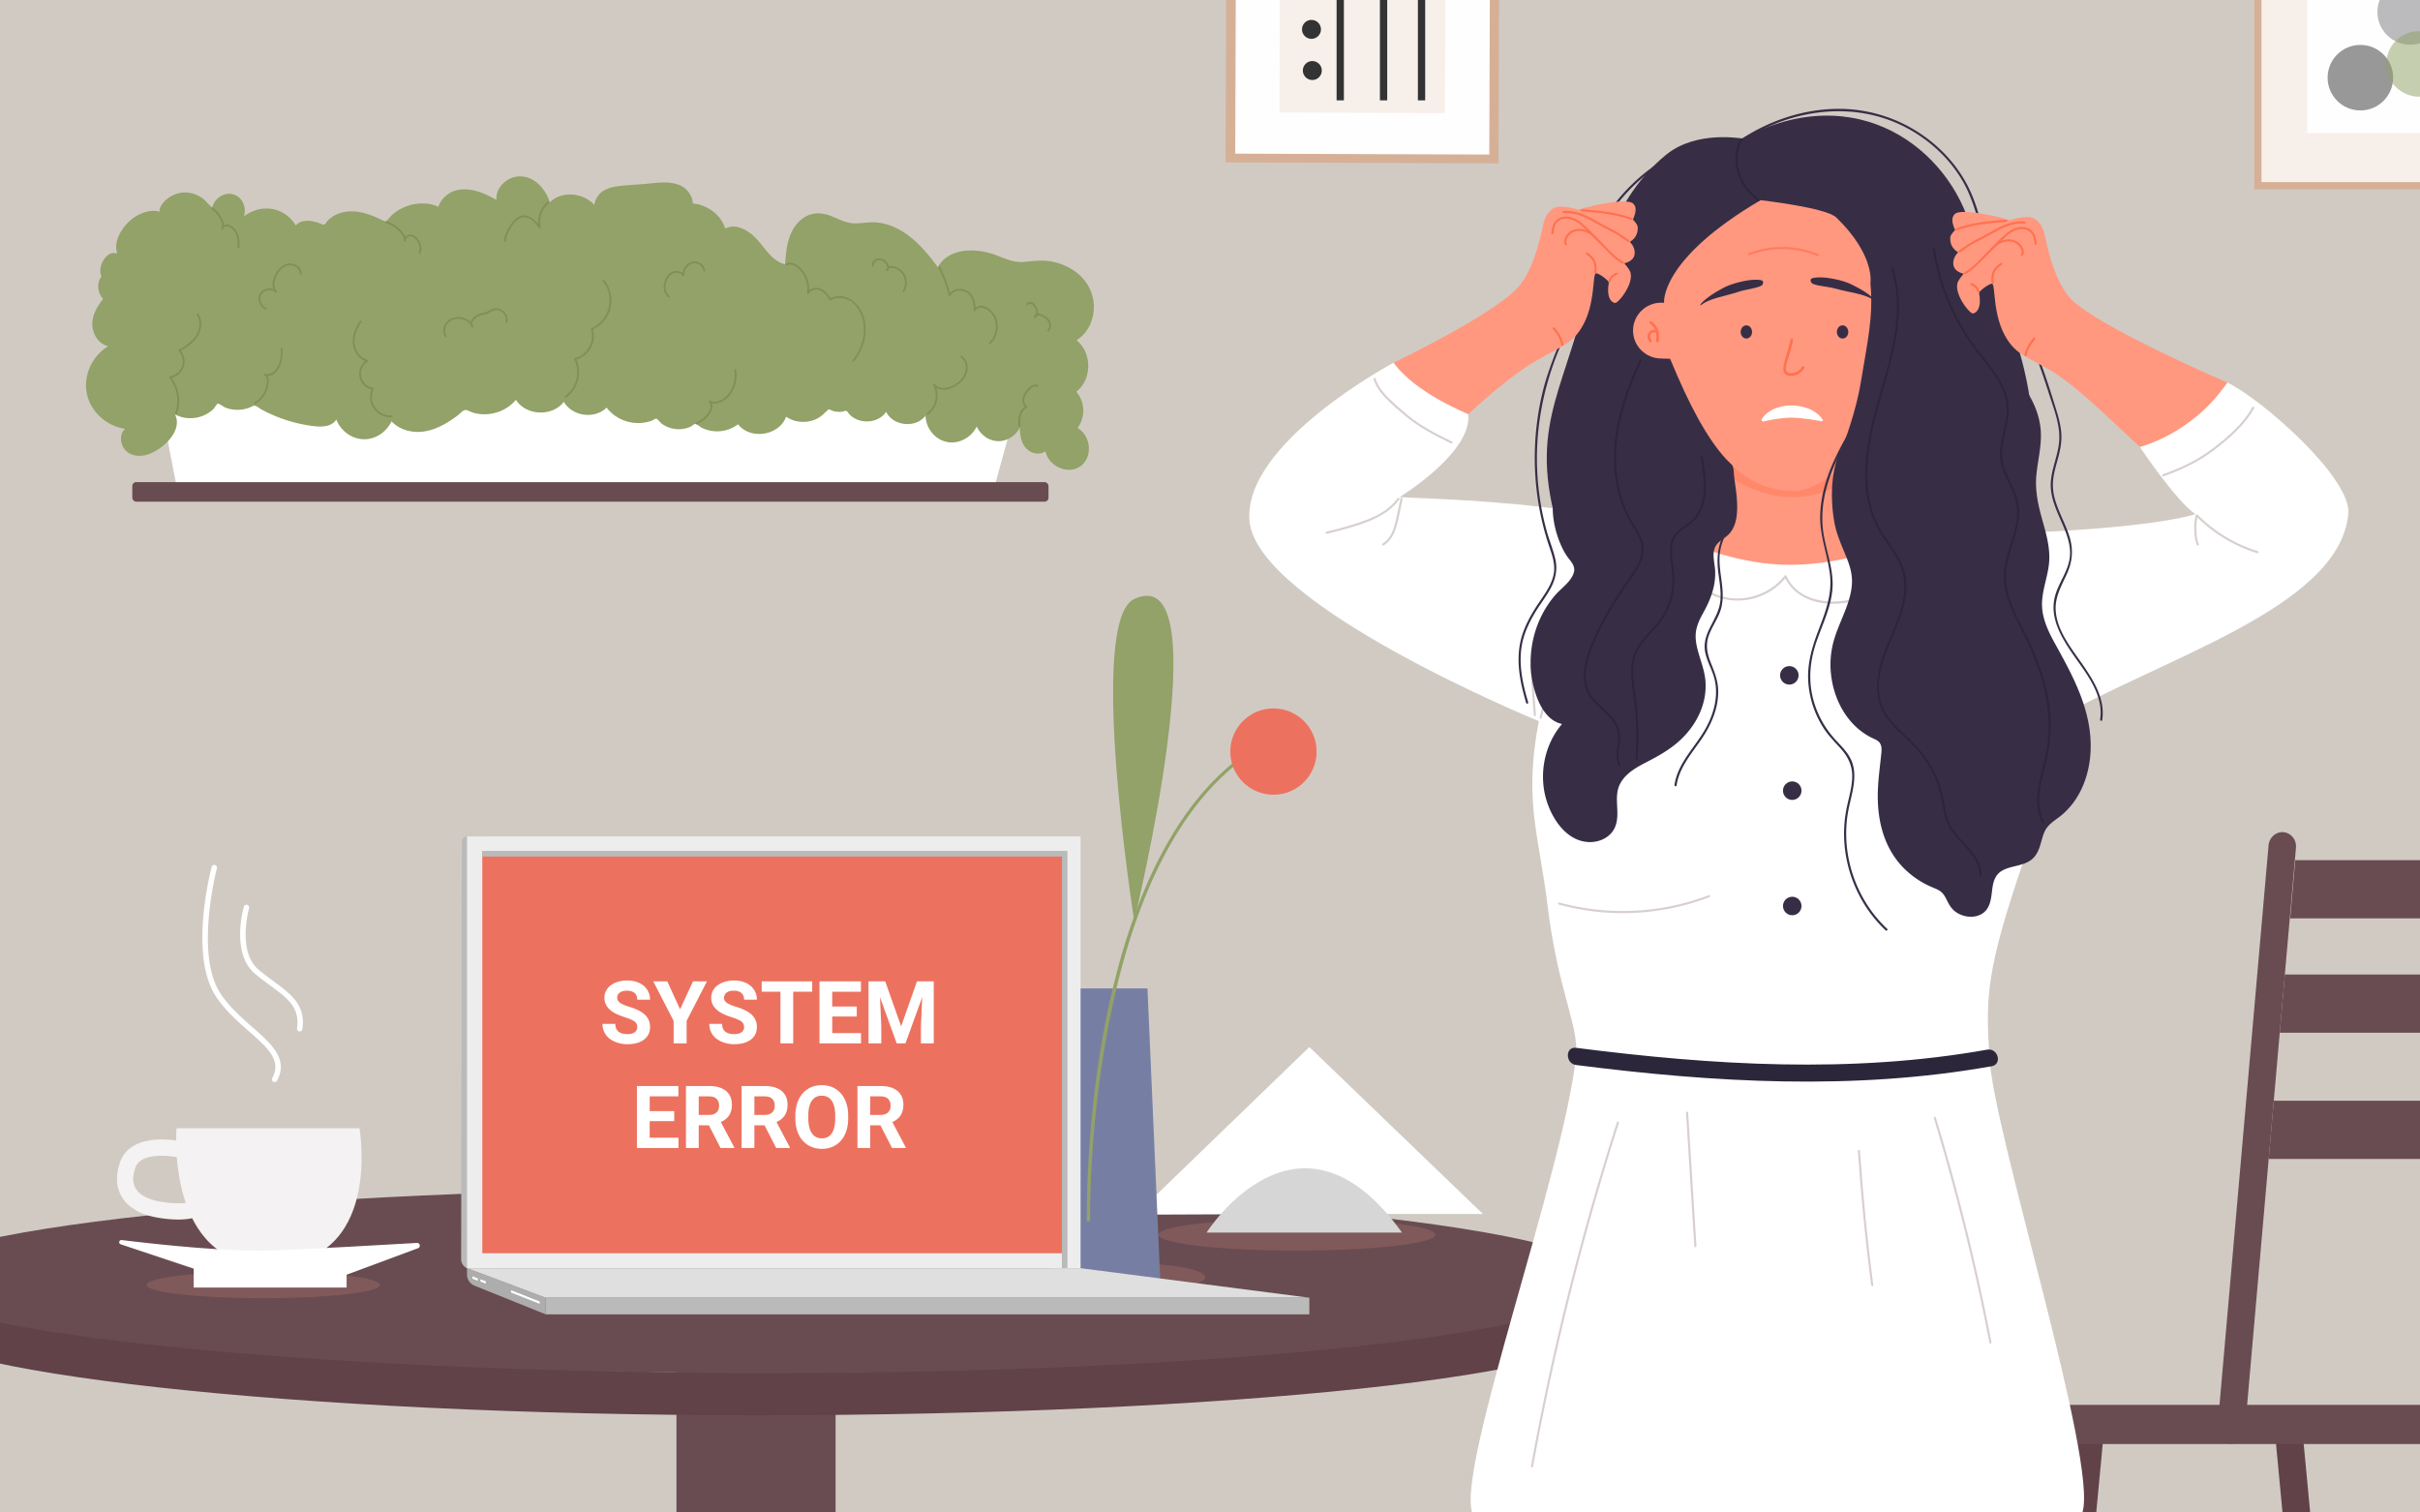 <svg xmlns="http://www.w3.org/2000/svg" xmlns:xlink="http://www.w3.org/1999/xlink" viewBox="0 0 5664 3540"><defs><style>.cls-1{fill:#d1cac3;}.cls-2{isolation:isolate;}.cls-3{clip-path:url(#clip-path);}.cls-4{fill:#694c51;}.cls-5{fill:#604248;}.cls-6{fill:#fff;}.cls-7{fill:#af796d;opacity:0.32;mix-blend-mode:multiply;}.cls-8{fill:#f4f2f2;}.cls-9{fill:#d6d6d6;}.cls-10{fill:#767fa3;}.cls-11,.cls-18{fill:#92a268;}.cls-12{fill:#ec725f;}.cls-13{fill:#d6b096;}.cls-14{fill:#f7efea;}.cls-15{fill:#fefefe;}.cls-16,.cls-19{fill:#333;}.cls-16{opacity:0.5;}.cls-17{fill:#7e7e82;}.cls-17,.cls-18{opacity:0.52;}.cls-20{fill:#281a24;}.cls-21{fill:#bababa;}.cls-22{fill:#ededed;}.cls-23{fill:#adadad;}.cls-24{fill:#dfdfdf;}.cls-25{fill:#372e46;}.cls-26{fill:#ff987f;}.cls-27,.cls-28{fill:#ff714f;}.cls-27{opacity:0.4;}.cls-29{fill:#2c263a;}.cls-30{fill:#d8cfcf;}.cls-31{opacity:0.7;}.cls-32{fill:#828e54;}</style><clipPath id="clip-path"><rect class="cls-1" width="5664" height="3540"/></clipPath></defs><title>Artboard 57media</title><g class="cls-2"><g id="_Layer_" data-name="&lt;Layer&gt;"><rect class="cls-1" width="5664" height="3540"/><g class="cls-3"><path class="cls-4" d="M1649.24,2957.41h240.43a66,66,0,0,1,66,66v840.76a0,0,0,0,1,0,0H1583.2a0,0,0,0,1,0,0V3023.45A66,66,0,0,1,1649.24,2957.41Z" transform="translate(3538.91 6821.62) rotate(180)"/><path class="cls-5" d="M-233.73,2995.57c208.46,94.46,1063,218,2008.25,218s1782-123.51,1990.46-218c0,0,8.89,85.63,8.89,102.67,0,118.32-895.14,214.24-1999.36,214.24S-197.95,3209.81-224.85,3098.24Z"/><path class="cls-4" d="M-233.73,2995.57c0,118.32,926.48,217.95,2030.69,217.95s1968-99.62,1968-217.95-895.14-214.24-1999.35-214.24S-233.73,2877.25-233.73,2995.57Z"/><path class="cls-6" d="M701.45,2414.14a6,6,0,0,1-.93-.07,6.33,6.33,0,0,1-5.34-7.19c7.22-48.82-22-70.32-62.51-100.09-11.56-8.5-23.51-17.29-35.61-27.48-57-48.07-27.53-152.88-26.25-157.31a6.34,6.34,0,0,1,12.18,3.51c-.29,1-28.5,101.35,22.24,144.1,11.78,9.93,23.55,18.59,34.94,27,40.71,29.94,75.87,55.79,67.54,112.15A6.34,6.34,0,0,1,701.45,2414.14Z"/><path class="cls-6" d="M642.8,2532.65a6.33,6.33,0,0,1-5.58-9.32c22.33-41.83-10.11-70.38-55-109.9-25.95-22.83-55.36-48.73-76.88-81.37-63.65-96.56-12.18-294.42-10-302.79a6.34,6.34,0,1,1,12.25,3.24c-.53,2-52.24,200.74,8.29,292.56,20.59,31.24,49.33,56.52,74.68,78.84,45.53,40.09,84.86,74.7,57.81,125.39A6.33,6.33,0,0,1,642.8,2532.65Z"/><ellipse class="cls-7" cx="616.12" cy="3007.36" rx="273.16" ry="31.17"/><path class="cls-8" d="M417.43,2854.39a287.59,287.59,0,0,1-49.9-4.74c-39.44-7-68.06-23.87-82.79-48.85-9.06-15.36-17.12-41.66-4.07-79.74,25.88-75.52,140.43-50.26,145.3-49.15L417.5,2709l4.23-18.53L417.52,2709c-.85-.18-86.29-18.17-100.89,24.41-6.71,19.58-6.42,35.77.86,48.11,8.78,14.89,28.91,25.8,56.66,30.71,49.38,8.75,72.39,1,72.62.89l19,34.17C463.65,2848.09,444.34,2854.39,417.43,2854.39Z"/><path class="cls-8" d="M413.2,2640.79H841.36s56.86,320.26-212.25,320.26C386.45,2961.06,413.2,2640.79,413.2,2640.79Z"/><path class="cls-6" d="M282.44,2912.28c-5.85-2-3.89-10.68,2.23-9.93,84.34,10.32,251.83,28.48,356,24.24,112.11-4.56,262.57-13.2,335.2-17.5,7.33-.43,9.4,9.81,2.52,12.36l-167.13,62v30.11H453.36v-44.23Z"/><ellipse class="cls-7" cx="3035.2" cy="2889.95" rx="324.14" ry="36.99"/><polygon class="cls-6" points="3470.65 2841.33 3052.69 2841.33 2658.39 2843 3064.52 2450.57 3470.65 2841.33"/><path class="cls-9" d="M3281.38,2884.83H2824S3037.93,2546.47,3281.38,2884.83Z"/><ellipse class="cls-7" cx="2640.94" cy="2989.44" rx="179.77" ry="32.82"/><polygon class="cls-10" points="2716.08 3009.13 2457.63 3009.13 2488.07 2313.41 2685.64 2313.41 2716.08 3009.13"/><path class="cls-11" d="M2543.74,2858.6c0-2.17-4.16-218.17,42.72-462,43.36-225.46,140.45-521.56,356.78-651.74l3.93,6.54c-409.79,246.6-396,1098.5-395.82,1107.06Z"/><path class="cls-11" d="M2654.58,2154.62s-111.15-700.65,0-752.56C2861.27,1305.54,2654.58,2154.62,2654.58,2154.62Z"/><circle class="cls-12" cx="2980.5" cy="1759.09" r="101.02"/><rect class="cls-13" x="5276.04" y="-226" width="656.77" height="669.34"/><rect class="cls-14" x="5293" y="-208.34" width="620.3" height="634.55"/><rect class="cls-15" x="5399.75" y="-94.15" width="403.32" height="405.65"/><circle class="cls-16" cx="5524.46" cy="181.8" r="76.68"/><circle class="cls-17" cx="5641.04" cy="27.98" r="76.68"/><circle class="cls-18" cx="5661.72" cy="149.48" r="76.68"/><rect class="cls-13" x="2871.77" y="-255.63" width="634.94" height="638.97" transform="translate(3263.97 -3125.15) rotate(90.2)"/><rect class="cls-15" x="2895.34" y="-230.94" width="588.62" height="594.6" transform="translate(3266.88 -3123.05) rotate(90.2)"/><rect class="cls-14" x="2989.12" y="-129.77" width="400.25" height="387.24" transform="translate(3263.97 -3125.15) rotate(90.2)"/><rect class="cls-19" x="3318.53" y="-97.4" width="17.08" height="332.31" transform="translate(6654.15 137.5) rotate(180)"/><rect class="cls-19" x="3229.69" y="-97.4" width="17.08" height="332.31" transform="translate(6476.47 137.5) rotate(180)"/><rect class="cls-19" x="3128.28" y="-97.4" width="17.08" height="332.31" transform="translate(6273.65 137.5) rotate(180)"/><circle class="cls-19" cx="3069.52" cy="68.75" r="22.21"/><circle class="cls-19" cx="3071.5" cy="165.07" r="22.21"/><path class="cls-4" d="M5254.11,3348.39c-1.61,18.42-17.29,32.1-35,30.54h0c-17.73-1.55-30.79-17.75-29.17-36.17l119.63-1364.51c1.62-18.42,17.29-32.09,35-30.54h0c17.73,1.55,30.79,17.75,29.17,36.17Z"/><path class="cls-20" d="M4372.65,4699c-1.74,18.41-17.52,32-35.23,30.3h0c-17.71-1.67-30.66-18-28.92-36.37l129-1363.65c1.74-18.41,17.52-32,35.23-30.3h0c17.71,1.67,30.66,18,28.92,36.37Z"/><path class="cls-5" d="M5387,3329.28c-1.74-18.41-17.52-32-35.23-30.3h0c-17.72,1.67-30.66,18-28.92,36.37l129,1363.65c1.74,18.41,17.51,32,35.23,30.3h0c17.72-1.67,30.66-18,28.92-36.37Z"/><polygon class="cls-4" points="5798.11 2417.08 5335.76 2417.08 5347.7 2280.84 5810.06 2280.84 5798.11 2417.08"/><polygon class="cls-4" points="5822.49 2149.41 5360.14 2149.41 5372.08 2013.17 5834.43 2013.17 5822.49 2149.41"/><polygon class="cls-4" points="5772.2 2712.57 5309.85 2712.57 5321.8 2576.34 5784.15 2576.34 5772.2 2712.57"/><path class="cls-5" d="M4796.62,4699c-1.74,18.41-17.51,32-35.23,30.3h0c-17.72-1.67-30.66-18-28.92-36.37l129-1363.65c1.74-18.41,17.51-32,35.23-30.3h0c17.72,1.67,30.66,18,28.92,36.37Z"/><path class="cls-4" d="M5735.64,3334.24c0,25.14-6.76,45.52-19.4,45.52H4318c-12.64,0-22.89-20.38-22.89-45.52v-.6c0-25.14,10.25-45.51,22.89-45.51H5716.24c12.64,0,19.4,20.38,19.4,45.51Z"/></g><path class="cls-21" d="M1150,1957.69h-56.36a12.8,12.8,0,0,0-12.8,12.78l-1.51,976.63a23.06,23.06,0,0,0,13.71,21.12h57Z"/><rect class="cls-22" x="1093.08" y="1957.69" width="1436.03" height="1010.54"/><rect class="cls-12" x="1128.83" y="1992.62" width="1365.11" height="940.67"/><polygon class="cls-21" points="2485.37 2968.72 2485.48 2004.83 1128.83 2004.83 1128.83 1991.63 2498.32 1991.63 2498.32 2968.72 2485.37 2968.72"/><path class="cls-23" d="M1093.08,2968.22V2983a28.3,28.3,0,0,0,17.73,26.25l166.47,67v-38.92Z"/><polygon class="cls-24" points="3064.52 3037.37 2529.11 2968.22 1093.08 2968.22 1277.29 3037.37 3064.52 3037.37"/><polygon class="cls-6" points="1263.04 3051.65 1263.04 3046.24 1195.99 3019.73 1195.97 3025.13 1263.04 3051.65"/><polygon class="cls-6" points="1118.28 2997.61 1118.28 2992.2 1105.65 2987.29 1105.64 2992.7 1118.28 2997.61"/><polygon class="cls-6" points="1137.1 3004.43 1137.1 2999.02 1124.47 2994.11 1124.46 2999.51 1137.1 3004.43"/><rect class="cls-21" x="1277.29" y="3037.37" width="1787.23" height="38.92" transform="translate(4341.81 6113.65) rotate(180)"/><path class="cls-25" d="M3702.2,734.71c-58.31,217.16-134.8,299.37-30,578.82,0,0,1031.27,16.75,1047.57-31.64,122.75-364.43-77.61-639.54-106.15-745.08-50.18-185.55-265.26-356-535.6-212.91-2,1-106.74-19.86-178.25,38.12-63.27,51.3-103.66,118.86-122.83,168C3746.13,608.79,3724,653.46,3702.2,734.71Z"/><path class="cls-26" d="M4516,1726.13l-642.63,8.07c57.73-226.5,90.53-460.24,90.53-460.24s49.66-17.72,60.76-23.34c19.39-9.81,30.26-31.09,30.26-52.82V1048.24l257.26-2.31.16,116.16c0,22.11,9,60.75,45.19,91.21,21.52,18.1,53.8,25.34,53.8,25.34S4420.17,1394,4516,1726.13Z"/><path class="cls-27" d="M4055,1120.39c92,57.16,185.88,54.89,257.42,9.89v-82.14l-257.42-.35Z"/><path class="cls-26" d="M3888.32,708.41c2.18,0,4.33.12,6.46.32,0,0-11.71-100.54,225.83-240.18,0,0,153.26,17.27,177.31,40.55,91.73,88.8,79.8,153.86,79.8,153.86,7.34,78.39-7.17,138.21-22.58,232.22-11.45,69.86-39.62,142.22-39.62,142.22-3.12,16.9-3.12,55.86-3.12,55.86-27.43,21.47-73,55.92-113.84,55.92-126.33-2.31-200.66-94-289.7-309.51-2.81.36-17.63-.58-20.54-.58-36.57,0-66.21-29.26-66.21-65.34S3851.76,708.41,3888.32,708.41Z"/><path class="cls-25" d="M4125.76,665c2.59-8,.48-10.46-19.59-10.24-18.29.2-53.55,8.71-73.19,19.2-51,27.22-59.62,46.57-50.6,39.41,19.41-15.4,54.5-19.7,86.05-30.24C4089.79,676,4122.93,673.69,4125.76,665Z"/><path class="cls-28" d="M3856.3,784.91a15.41,15.41,0,0,1,10.1-12,19.87,19.87,0,0,1,7.33-1,37.59,37.59,0,0,0-12-14.53,3.22,3.22,0,0,1-1.12-4.27c.76-1.34,2.92-2.12,4.27-1.12,6.89,5.15,12.45,11.54,15.53,19.65,3.31,8.73,3.09,18.25,1.61,27.33-.27,1.67-2.33,2.57-3.84,2.18a3.19,3.19,0,0,1-2.18-3.84,50.35,50.35,0,0,0-.26-19.21l-1-.07a23.64,23.64,0,0,0-2.39,0l-1,.08-.21,0-.3,0a16.51,16.51,0,0,0-1.84.43l-.91.3-.17.05-.05,0a17.18,17.18,0,0,0-1.56.84l-.62.42c-.62.43.26-.29-.11.09s-.8.73-1.17,1.13c-.14.16-.63.87-.14.14-.13.19-.27.37-.4.57a11.93,11.93,0,0,0-.78,1.37c-.19.39-.21.58,0,.06-.08.25-.19.49-.27.74a13.62,13.62,0,0,0-.4,1.52c0,.18-.06.36-.09.53s0,.13,0,.2c0,.53-.06,1.06-.05,1.59s.06.92.1,1.38c0,.06,0,.13,0,.19.05.26.1.53.16.79a15.45,15.45,0,0,0,.52,1.76c.11.31.35.83.06.21.13.28.25.56.39.83a15.63,15.63,0,0,0,.87,1.52c.14.22.29.42.44.63l.33.39a3.2,3.2,0,0,1,0,4.41,3.15,3.15,0,0,1-4.41,0A18.93,18.93,0,0,1,3856.3,784.91Z"/><path class="cls-28" d="M4190.84,794.6c-2.8,12.72-6.41,25.22-10.13,37.7-2.66,8.9-5.65,17.93-6.7,27.2-.63,5.54-.27,11.85,4.16,15.83,4.95,4.45,12.81,5,19.08,4.12,11.06-1.6,19.93-8.7,25.88-17.9,2.19-3.38-3.21-6.51-5.38-3.15-5.78,8.93-15,15.51-26,15.17-6.16-.19-11.38-2.39-11.73-9.07-.47-9.09,3.19-18.68,5.73-27.25,4-13.59,8.07-27.15,11.12-41,.86-3.91-5.15-5.58-6-1.66Z"/><ellipse class="cls-25" cx="4087.37" cy="776.91" rx="13.35" ry="15.45"/><ellipse class="cls-25" cx="4312.57" cy="776.91" rx="13.35" ry="15.45"/><path class="cls-25" d="M4238.79,660.36c-3-7.84-1-10.43,19.09-11.15,18.28-.66,53.9,6.18,74,15.74,52.18,24.8,61.74,43.72,52.39,37-20.11-14.47-55.36-17.12-87.38-26.17C4275.24,669.65,4242,668.94,4238.79,660.36Z"/><path class="cls-6" d="M4192.09,949.11c-38.63.19-60.41,18-68.57,31.88-1.43,2.43.16,5.63,2.79,5.61,0,0,39.15-9.2,66-9.1,28,.1,71.25,8.42,71.25,8.42,2.57,0,3.7-1.15,2.37-3.57C4258.37,968.67,4233.28,948.9,4192.09,949.11Z"/><path class="cls-6" d="M3963.95,1274s108.18,49.67,231.87,47.94c122.3-1.71,215.57-43.27,215.57-43.27,56.45-15.27,83-23.59,259.84-29.12,374.15-11.7,466.83-46.17,466.83-46.17-47.88-34.2-129.71-157.42-129.71-157.42,146-61.46,204.47-150.62,204.47-150.62,81.8,39,291.18,224.25,283.49,306.89-20.79,223.29-445.74,339.72-704.52,492.48-14,8.25-2,163.59-53,312.36-91.89,268-91,326.86-82.51,469.11,10.69,179,254.65,945.24,217.6,1063.86H3445.6c-36.16-108.44,215.33-800.83,243.09-1067.46,7.43-71.35-42-151.39-66.53-352.65-20.47-168.08-56.43-244.21-20.52-432.1,0,0-659.78-269.86-677.16-468.5-16-182.4,337.44-370.5,337.44-370.5,58.71,67.83,174.42,120.27,174.42,120.27,10.37,90.21-160.74,194.37-160.74,194.37,52.44,3.42,220.59,5.7,410.4,33.06C3785.31,1210.81,3889.67,1240.45,3963.95,1274Z"/><path class="cls-29" d="M3688.68,2492.63c322.94,41.3,650.68,60.3,972.93,2.88,25.42-4.53,14.65-43.26-10.68-38.75-318.36,56.72-643.3,36.47-962.25-4.32-25.58-3.27-25.34,36.94,0,40.18Z"/><path class="cls-30" d="M5140.18,1208.34A345.23,345.23,0,0,0,5283,1294.75c3.1,1,4.42-3.89,1.34-4.84a339.84,339.84,0,0,1-140.61-85.12c-2.28-2.3-5.83,1.26-3.55,3.55Z"/><path class="cls-30" d="M3277.85,1166.77c-4.32,19.87-8.1,40-13.18,59.66-4.58,17.77-12.16,35.78-28.53,45.65-2.77,1.67-.24,6,2.54,4.34,15.71-9.47,24.32-26,29.33-43.12,6.23-21.3,10-43.51,14.69-65.19.68-3.15-4.16-4.5-4.84-1.34Z"/><path class="cls-30" d="M5138.89,1206.47c-3.15,11.81-3.59,24-3.14,36.19.42,11.43,1.54,22.83,6.34,33.35,1.34,2.94,5.67.39,4.34-2.54-4.59-10-5.36-21.21-5.7-32.09-.35-11.3.08-22.6,3-33.57.83-3.13-4-4.46-4.84-1.33Z"/><path class="cls-30" d="M4788.87,1694.77c-10.5-100.94-59.19-192.17-118.43-272.82-17-23.2-35-45.71-53.31-67.91-2.06-2.49-5.6,1.08-3.55,3.55,80.61,97.68,156.8,207.74,170.26,337.18.33,3.18,5.36,3.22,5,0Z"/><path class="cls-30" d="M4797.18,1689.06c18.68-40.78,19.87-86,20.55-130.1.05-3.23-5-3.23-5,0-.67,43.1-1.59,87.67-19.86,127.56-1.34,2.92,3,5.47,4.34,2.53Z"/><path class="cls-30" d="M3608.31,1680.36c16-65.42,32.64-130.81,62.32-191.62,28.31-58,65.37-111.19,104.83-162.07,2-2.52-1.57-6.1-3.55-3.55-30.93,39.88-60.39,81-85.4,124.93-25.44,44.64-44.91,91.77-59.48,141-8.8,29.73-16.18,59.86-23.55,90-.77,3.14,4.07,4.48,4.84,1.34Z"/><path class="cls-30" d="M3594.88,1673.64l-8.64-117.13c-.24-3.21-5.26-3.23-5,0l8.64,117.13c.24,3.2,5.26,3.23,5,0Z"/><circle class="cls-25" cx="4187.93" cy="1580.65" r="21.68"/><circle class="cls-25" cx="4194.73" cy="1850.57" r="21.68"/><circle class="cls-25" cx="4194.73" cy="2120.49" r="21.68"/><path class="cls-30" d="M3923.63,1292a154.67,154.67,0,0,0,76.35,97.22c38.43,20.46,84.25,21.56,124.19,4.58a142,142,0,0,0,56.65-43.28l-3.95-.51c18,41.18,62.07,61.53,105.08,63.06,45.69,1.62,100.78-11.63,132.88-46.21,16.6-17.89,26.77-41.48,25.1-66.09-.22-3.21-5.24-3.23-5,0,4.22,62.09-58.62,94.67-110.89,104-53.5,9.59-118.79-2.27-142.81-57.33a2.52,2.52,0,0,0-3.94-.51c-33,42.34-90.58,62.84-142.88,50.11-51.58-12.56-92.84-55.35-105.91-106.41-.8-3.13-5.65-1.8-4.84,1.34Z"/><path class="cls-30" d="M3784.33,2626.67a6383.65,6383.65,0,0,0-166.08,626.54q-18.76,88.82-35,178.16c-.57,3.16,4.26,4.52,4.84,1.34a6383.65,6383.65,0,0,1,148.15-631q25.22-87.21,52.92-173.68c1-3.09-3.86-4.41-4.84-1.33Z"/><path class="cls-30" d="M3946.1,2604.37l19.44,312.43c.2,3.21,5.22,3.23,5,0l-19.44-312.43c-.2-3.21-5.23-3.23-5,0Z"/><path class="cls-30" d="M4526.06,2616.8q61.37,202.39,106.27,409.28,12.62,58.26,23.91,116.79c.61,3.17,5.46,1.83,4.84-1.34q-40.11-207.66-96.87-411.61-16-57.42-33.32-114.46c-.93-3.08-5.79-1.77-4.84,1.34Z"/><path class="cls-30" d="M4348.34,2693.37q10.66,157.7,31,314.52c.41,3.16,5.44,3.2,5,0q-20.32-156.74-31-314.52c-.22-3.21-5.24-3.23-5,0Z"/><path class="cls-25" d="M4057.89,1105c-.28-4.4-.12-7-2.92-15,0,0-20-21.65-27-20.7-10.55,1.42-20.42,2.61-31,3.07-9.19.4-13.19,5.6-21,8.93-16.39,7-39.43,3.62-56.44.89-36.25-5.82-71-18.88-107.82-21.59a236.89,236.89,0,0,0-103.81,15.82c-28.84,11.37-55.3,26.87-62,59.3-2.7,13.05-12.21,40.53-11.72,53.81,0,27.46,7.3,63.55,24.34,97.08a131.64,131.64,0,0,0,14.58,22.62c8.15,10.19,14.58,19.69,9.69,33.15-7.37,20.27-28.09,33.76-41.86,49.43-49.66,56.56-69.48,137.6-52.66,210.83,8.23,35.85,27.43,83.4,67.63,91.88-36.27,42.44-51,100.59-41.85,155.5,8.65,52.15,46.29,120,106.51,120.9,25.15.37,51-12.6,60.21-37,12.2-32.15-5.21-68.25,11.14-99.59,13.82-26.49,43-40.84,68.36-54,28.39-14.73,55.45-30.93,78.15-53.79,23-23.14,40.65-51.65,48.78-83.4a149,149,0,0,0,4.36-50c-1.55-17.38-6.76-34-11.9-50.61-5.49-17.73-11.21-35.93-11-54.68.22-19.62,8.51-36.79,17.83-53.59,17-30.72,29.08-61.64,27.89-97.4-.6-17.91-8.07-39-.15-56.17,6.73-14.53,23.39-20.41,33.61-31.95,19.9-22.45,19.18-58.06,16.89-86.13C4063.15,1143.35,4059.14,1124.33,4057.89,1105Z"/><path class="cls-25" d="M4887.48,1688.77c-13.24-66-45.9-124.67-78.05-183-16.48-29.88-31.68-61.93-30-96.9,1.65-34.66,16.45-67.25,17-102.1.47-32.17-9-63.36-17.54-94-9.28-33.49-16.09-66.38-12.72-101.3s12.91-69.69,10.09-105.11c-2.4-30.16-13.42-59-29-84.77-7-11.48-15.22-25.69-25.3-34.8a14.42,14.42,0,0,0-6.52-3.46c-7.18-1.75-15.33.18-22.3,2-26.41,6.74-51.64,19.28-76.06,31.08-33.73,16.31-66.87,33.84-100.05,51.23-32.78,17.19-65.54,34.48-98.94,50.45-23.21,11.09-47.66,23.55-73.11,28.58-5.21,1-12.55,2.5-17.23-.91a2,2,0,0,0-2.66.07c-.29.19-9.08-9.12-9.29-8.75-30.61,52.58-33.09,125-22.54,185,5.79,32.84,20.53,61.18,32.08,92.06,6,16.17,9.86,32.87,9.21,50.22-.62,16.51-4.65,32.68-9.9,48.28-10.25,30.44-25.37,59.19-33.64,90.32a207.28,207.28,0,0,0-5.59,74.66c5.1,48.45,26.47,96.47,64,128.42a154.94,154.94,0,0,0,29.86,20c6,3.07,13.08,5.34,18,10.1,7.05,6.79,6.91,17.21,6,26.26-3.27,33.46-8.33,66.46-8.4,100.19-.13,61.65,15.56,122.46,59.37,167.73a205.71,205.71,0,0,0,68.57,46.5c7.69,3.23,15.94,6.29,22.08,12.19s9.76,14,13.6,21.63c5.24,10.37,11.49,19.1,21.41,25.43,16.87,10.77,40.7,13.52,58.37,3,22.68-13.46,21.83-41.36,25.54-64.27,2.37-14.63,7.66-28,20.77-36.17,10.95-6.78,24-9.27,36.32-12.43,11.36-2.92,23.06-6.26,32.64-13.29,9.25-6.78,15-16.45,19-27,4.91-13,7.13-27,13-39.73,7.07-15.29,20.14-23.49,33.16-33.26,21.14-15.87,38-36.73,50.09-60.21C4894.57,1802.24,4898.49,1743.68,4887.48,1688.77Z"/><path class="cls-29" d="M4073.79,326c-28.56,49.73-3.71,113.12,40.54,144.23,2.65,1.86,5.16-2.49,2.53-4.34-42-29.55-65.86-90.14-38.73-137.36,1.61-2.81-2.73-5.34-4.34-2.54Z"/><path class="cls-29" d="M4426,628.91c35.6,108.69-6.87,220.83-35.45,325.8-25.08,92.11-43.58,198.57,6.19,286,12,21.12,27.3,40.14,39.64,61.06,14,23.76,21.76,49.18,20.55,77-2.42,55.55-32.44,104.49-50.06,155.9-16,46.63-22.68,98.54,6,141.76,12.36,18.65,28.79,34.06,44.94,49.35,18.17,17.21,35.5,34.83,49.41,55.77a251.7,251.7,0,0,1,31.74,67.94c7.31,24.79,7.68,51.73,17.71,75.66,15.29,36.48,51.65,58.23,69,93.26a67.17,67.17,0,0,1,7.23,29.74c0,3.23,5,3.24,5,0-.27-39.05-33.33-65.36-56.23-93-6.69-8.08-12.93-16.63-17.7-26-6.18-12.15-9-25.47-11.28-38.8-4.25-24.61-9.58-48.3-19.52-71.33a256.29,256.29,0,0,0-36.81-60.49c-15.12-18.52-33.27-34.1-50.23-50.85-17.65-17.42-34.29-36.71-42.33-60.59-8.78-26.1-7.11-54.15-1-80.63,12.4-53.54,42.56-101,54.52-154.65,5.36-24.05,6.81-49.21.51-73.24-6.11-23.32-19.37-43.78-32.8-63.47-14.46-21.19-28.71-42.22-38-66.33-8.93-23.28-13.91-47.9-15.75-72.73-3.85-51.73,4.9-103.64,17.2-153.73,25.23-102.7,69.78-207,52.09-314.8a267.29,267.29,0,0,0-9.83-39.94c-1-3.06-5.85-1.75-4.84,1.33Z"/><path class="cls-29" d="M4523.89,582.88c13.48,91.36,51.6,175.94,108.51,248.38,27.05,34.44,59.32,71.16,63.82,116.64,4.55,46-22.87,89.62-13.38,135.74,4.46,21.65,15.83,41,24.93,60.89,9.87,21.59,15,43.27,12.59,67.1-4.62,45.35-28.57,86.61-30.37,132.49-1.87,47.41,21.44,90.72,42.07,131.82,22.08,44,41.16,89.66,52.54,137.67,13.18,55.63,13.67,110.87.25,166.43-11.4,47.2-28.74,99.46-5,145.74,1.48,2.88,5.81.34,4.34-2.54-23.06-44.85-5.58-96.18,5.46-141.86,11.18-46.28,13.39-92.55,5.67-139.64s-23.63-92.48-43.32-135.81c-20.14-44.33-48.67-87.35-55.69-136.39-6.8-47.51,15.31-90.54,25.36-135.76,4.43-19.9,6.19-40.51,1.66-60.57-4.88-21.6-16.39-40.86-25.37-60.87-10.46-23.3-14.29-46.2-10.33-71.61,3.52-22.57,10.69-44.43,13.22-67.18,4.9-44-15.79-81.58-41.37-115.64-14.73-19.62-30.64-38.32-44.68-58.47a510,510,0,0,1-86.11-217.9c-.47-3.19-5.31-1.83-4.84,1.33Z"/><path class="cls-29" d="M3837.51,842.45c-30.48,65.79-55.4,135.66-59.5,208.64-1.89,33.52.7,67.44,8.72,100.07a281.91,281.91,0,0,0,16.27,47.61c7.2,16.13,16.63,30.64,25.75,45.69,10,16.59,15.9,33.65,12,53.15-3.5,17.38-12.93,33.13-22.69,47.67-20.29,30.26-41.32,59.53-59,91.51-17.35,31.46-34.12,64.61-44.67,99.06-9,29.4-12.56,62.73,3.56,90.4,15.44,26.5,44.39,41.53,60.36,67.51,10,16.28,9.37,33.47,6.89,51.77-2.21,16.28-4.47,32.66,3.57,47.74,1.52,2.85,5.86.32,4.34-2.54-8.33-15.65-4.35-33.25-2.24-49.94,1.73-13.73,2-27.28-3.41-40.26-10-23.8-32.67-39.14-49.92-57.27-10.6-11.14-19.21-23.63-23.11-38.7-4.54-17.54-3-36.06,1.06-53.53,8.06-34.84,24.76-68.1,41.35-99.56,16.89-32,36.36-62.28,57.28-91.78,17.61-24.85,37.59-54.28,32.08-86.39-2.69-15.63-11.57-29-19.91-42.17a266.4,266.4,0,0,1-23.63-46.1c-12.71-32.62-19-67.52-20.05-102.45-2.54-83,24.8-163.26,59.24-237.61,1.35-2.91-3-5.47-4.34-2.54Z"/><path class="cls-29" d="M3832.63,1776.7a693.26,693.26,0,0,0,1.31-86.77c-1.35-27.75-5.16-55.06-8.68-82.58-3.48-27.21-5.32-56.1,6.67-81.61,10.27-21.87,28.37-38.65,44.06-56.57,31.14-35.57,47.46-80.31,42.6-127.76-2.25-22-8.08-44.86-4-67a50.57,50.57,0,0,1,18.45-31c8.54-6.85,18.38-11.9,26.6-19.19,43.67-38.73,34.44-103.32,25.38-154.28-.57-3.18-5.41-1.83-4.84,1.34,8.81,49.53,18.45,114.59-26,151.07-16.41,13.46-35.25,21.16-42.37,42.86-6.46,19.7-2.71,41.33,0,61.35,3.32,24.8,3.89,48.87-2.77,73.25-6.91,25.34-20.14,47.25-37.4,66.84-14.63,16.6-31,32.25-41.6,51.92-11.48,21.31-13.49,45.43-11.76,69.2,2.21,30.37,8.08,60.32,10.08,90.75a692,692,0,0,1-.65,98.23c-.25,3.22,4.78,3.21,5,0Z"/><path class="cls-30" d="M3270.92,1166.38c-18.5,25.41-46.46,40.77-75.41,51.47-29.58,10.94-60.34,19.13-91,26.56-3.14.76-1.81,5.61,1.34,4.84,33.5-8.13,67.49-16.94,99.51-29.86,27.16-11,52.41-26.51,69.87-50.49,1.9-2.62-2.45-5.13-4.34-2.54Z"/><path class="cls-30" d="M3214.77,887.59c5.3,16.76,15.54,30.83,27.61,43.4,14.27,14.85,30.09,28.59,45.88,41.8,32.57,27.26,69.87,46.46,107.81,65.07,2.89,1.42,5.44-2.91,2.54-4.34-36.52-17.91-72.79-36.23-104.34-62.25-14.65-12.08-29-24.81-42.58-38.06-13.78-13.43-26.18-28.34-32.07-46.95-1-3.07-5.82-1.76-4.84,1.34Z"/><path class="cls-30" d="M5063.93,1114.81c42.23-15.11,83.31-34.42,119-61.92,35.22-27.16,71.22-57.82,92.81-97.31,1.55-2.84-2.78-5.38-4.34-2.53-21.24,38.85-56.84,69.18-91.52,95.89-35.16,27.08-75.65,46.14-117.26,61-3,1.08-1.72,5.94,1.34,4.84Z"/><path class="cls-30" d="M3648.36,2117.23a570.5,570.5,0,0,0,352.35-17.2c3-1.14,1.69-6-1.34-4.84a565.86,565.86,0,0,1-349.68,17.2c-3.12-.85-4.45,4-1.33,4.84Z"/><path class="cls-25" d="M4082,327.21c112.68-72.13,258.47-92.3,379.43-28.46,53.63,28.3,100.06,70.76,131,123.07,36.45,61.58,43.63,133.49,67.36,199.9,11.94,33.42,29.39,64.2,47.22,94.75,18.84,32.28,36.55,64.83,50.91,99.38,14.29,34.36,26.14,69.67,37.46,105.11s26.67,72.82,24.17,110.59c-2.31,34.81-19.23,67-19.83,102.09-.5,29.35,11.54,56.72,23.07,83.08,12.56,28.73,26.5,59.76,21,91.89-5.44,31.86-27.1,57.95-34.66,89.16-11.09,45.79,12.34,88.67,37,125.53,26.06,38.9,60.21,78,68.77,125.44a106.13,106.13,0,0,1,.44,35.3c-.49,3.16,4.35,4.52,4.84,1.34,7.46-47.74-18.52-90.24-44.44-128-26.62-38.78-61.74-80.45-64.41-129.57-1.74-32,14.64-58.42,27.1-86.66,12.63-28.62,14.33-56.33,4.88-86.16-9.26-29.24-25.06-56-33.47-85.53a122.26,122.26,0,0,1-3.84-51.44c2.64-18.37,8.54-36,13-54,4.13-16.7,6.72-33.57,5.39-50.8-1.42-18.3-6.26-36.12-11.62-53.61-11.05-36.07-22.48-72.11-35.44-107.55-12.82-35.06-27.5-69.44-45.46-102.2-17.66-32.2-37.75-63.09-53.52-96.31-31.82-67-37-143.05-68.75-210.05-25.52-53.79-67.06-99.22-116.63-131.87A344,344,0,0,0,4317.78,255c-67-2.61-134.32,13.64-194.36,43.09a444.88,444.88,0,0,0-43.93,24.81c-2.71,1.74-.2,6.09,2.53,4.34Z"/><path class="cls-26" d="M5212.81,895.3S4911.25,765.73,4847.3,700c-19.95-20.52-43.29-62.47-60.28-144.21-2.12-10.21-7.29-35.69-28.22-45.31-16.58-7.62-54.72,4.7-54.72,4.7-43.82-13-117.39-27.25-129.53-13.68-7.27,8.12-6.63,18.38,1.28,37.19,0,0-10.64,9.6-11.22,17-1.06,13.43,4.27,26.72,18.49,34.84,0,0-11.86,10.58-11.54,26,.31,14.82,12.68,21.23,24.37,24.23,0,0-7.83,8.76-12.4,16.81-14.62,25.76,26.65,78.09,34.63,76.1,8.14-2,20.09-12,14.11-47.67-.81-4.85,23.78-22.45,29.93-22,9,.64.16,75,35.05,129.53,23.25,36.36,45.11,40.57,103.88,74.72,62.7,36.43,166.17,141.28,207.21,177.76C5008.35,1045.92,5131.51,1016.38,5212.81,895.3Z"/><path class="cls-28" d="M4695.44,514.16c-39.45,3.08-79.37,6.47-116.8,20.23-3,1.11-1.71,6,1.34,4.84,37-13.61,76.44-17,115.47-20,3.2-.25,3.23-5.28,0-5Z"/><path class="cls-28" d="M4738.51,518.39c-28.44-2.92-54.22,10.09-78.19,23.79-12.24,7-24.57,13.57-37.19,19.87-13.5,6.75-25.61,15.66-38,24.23-2.64,1.83-.13,6.18,2.54,4.34,11.64-8.05,23-16.59,35.67-23.06,11.66-6,23.31-11.75,34.69-18.28,24.78-14.21,50.86-28.92,80.48-25.87,3.21.33,3.19-4.7,0-5Z"/><path class="cls-28" d="M4766.83,570.66c-1.58-16-5.52-31.5-22.24-37.49-16.9-6.06-34.44,1.82-47.64,12.35-17.52,14-32.77,31.41-48.66,47.19-15.51,15.4-30.64,34-50.17,44.37-2.86,1.52-.32,5.86,2.53,4.34,14.25-7.58,25.28-19.43,36.61-30.68l41.5-41.21c12.82-12.73,26.26-28.16,44.63-32.36,9.48-2.17,19.64-1.06,27.41,5.16,8.64,6.91,10,18,11,28.33.31,3.19,5.34,3.22,5,0Z"/><path class="cls-28" d="M4666.26,661.1c-1.27-7.73-.88-16,2.18-23.29,3.32-7.93,10-13.22,16.67-18.23,2.56-1.91.06-6.28-2.53-4.34-7.61,5.69-14.92,11.6-18.71,20.58-3.55,8.41-3.91,17.69-2.45,26.61.52,3.18,5.36,1.83,4.84-1.34Z"/><path class="cls-28" d="M4633.17,681.6a30.36,30.36,0,0,0-18.92-19.07,2.51,2.51,0,1,0-1.34,4.84,22.78,22.78,0,0,1,5.14,2.49q.65.41,1.27.86l.62.45c-.26-.2.11.09.19.16a28.13,28.13,0,0,1,2.27,2.05,24.92,24.92,0,0,1,5.92,9.55,2.57,2.57,0,0,0,3.09,1.75,2.54,2.54,0,0,0,1.75-3.09Z"/><path class="cls-28" d="M4676.78,572.39c11.14-6.54,25.41-10,37.75-4.66a30.26,30.26,0,0,1,12.92,10.48c3,4.41,6.33,12,2.76,16.93-1.91,2.62,2.45,5.13,4.34,2.53,4.1-5.64,1.77-13.91-1.24-19.52a34.31,34.31,0,0,0-14.71-14c-14.26-7.17-31.08-3.86-44.35,3.94-2.79,1.64-.26,6,2.54,4.34Z"/><path class="cls-28" d="M4759.63,790.8c-10.09,11.27-18.39,24.55-21.22,39.59-.59,3.16,4.25,4.51,4.84,1.34,2.68-14.21,10.39-26.72,19.93-37.38,2.15-2.4-1.39-6-3.55-3.55Z"/><path class="cls-25" d="M3930.75,353.57c-73.5,35.4-135.77,92.47-178.32,162a421.33,421.33,0,0,0-47.77,111.94c-6.78,25.56-11.7,51.58-18.6,77.11-6.57,24.36-15.46,47.93-25.05,71.24-19.14,46.52-38.52,92.32-50.44,141.36a656.64,656.64,0,0,0-5.74,283.07,633.28,633.28,0,0,0,18,69.41c8.07,25.12,19.31,50.42,12.92,77.28-6.06,25.47-22.76,46.71-36.94,68.12s-26.88,43.88-35.12,68.22c-18.09,53.39-7.43,109.29,8.27,161.83.92,3.09,5.77,1.77,4.84-1.33-14.55-48.68-25.36-100.76-10.89-150.81,6.73-23.31,18-45,30.86-65.5,12.08-19.24,26.46-37.26,36.16-57.91,9.05-19.27,12.09-39.28,7.5-60.22-5-22.68-14.28-44.4-20.43-66.79a643.32,643.32,0,0,1-22.31-143.77c-4-96.69,14.36-191.64,51.16-280.93,9.59-23.28,19.76-46.33,28.52-69.94,8.82-23.79,15.4-48.09,21.09-72.79,10.24-44.41,21.43-87.52,42.23-128.34,41.65-81.74,109.89-149.08,192.58-188.9,2.91-1.4.37-5.73-2.53-4.34Z"/><path class="cls-25" d="M4055.65,1219.71c-29.85,31.48-39.3,71.77-34.69,114.09,2.61,23.91,7.86,48,5.53,72.14-2.2,22.78-13.7,41.83-23.78,61.83-8.69,17.25-15.19,35.24-12.35,54.84,3.16,21.83,15,41,21.17,62,13.18,45.1-2,93.31-26.31,131.8-24.43,38.73-59.14,73.63-66.07,120.73-.46,3.16,4.37,4.53,4.84,1.34,6.24-42.46,35.67-75.18,58.95-109.46,23.39-34.45,40.8-75.22,38.24-117.66-1.3-21.58-9.17-40.47-17.1-60.29-8.68-21.69-12.64-42.21-4.25-64.68,7.08-19,19-35.68,26-54.7,7.62-20.8,7-42.88,4.46-64.56-3.07-26.23-8.63-52.77-3.92-79.17a126.24,126.24,0,0,1,32.88-64.66c2.22-2.34-1.32-5.9-3.55-3.55Z"/><path class="cls-25" d="M4358,961.48c-46.54,74.68-96.54,156.63-97.87,247.43-.69,46.92,17.41,90,22.88,136.06,5.45,45.84-10.68,87.65-26.77,129.64-15.08,39.35-26.83,78.67-24,121.28a227.13,227.13,0,0,0,37.45,110.74c11.23,16.76,25.41,30.7,38.75,45.71,16.38,18.43,26.66,38.7,26.64,63.82,0,24.17-7.14,47.63-12.17,71.07a303.68,303.68,0,0,0-6.85,57.3c-1.85,86.85,33.88,173.58,97.33,233,2.36,2.21,5.92-1.34,3.55-3.55-58.13-54.48-92.71-132.09-95.7-211.62a291.81,291.81,0,0,1,3.46-57.85c3.66-22.49,10.49-44.34,13.7-66.92,2.73-19.17,2.68-39-5-57.14-7.93-18.73-22.71-33.08-36.32-47.73-28.39-30.54-47.89-67.59-56.07-108.57-8.43-42.23-3-83.69,11.09-124,13.73-39.37,32.75-77.72,36.58-119.78,4.1-45-13.68-87.42-20.67-131.15-16.64-104,41.58-200.57,94.31-285.19,1.71-2.75-2.63-5.28-4.34-2.53Z"/><path class="cls-26" d="M3261.91,848.8s224.47-107.51,288.42-173.28c19.95-20.52,43.29-62.47,60.28-144.21,2.12-10.21,7.3-35.69,28.22-45.31,16.58-7.62,54.72,4.7,54.72,4.7,43.82-13,117.39-27.25,129.53-13.68,7.27,8.12,6.63,18.38-1.28,37.19,0,0,10.64,9.6,11.22,17,1.06,13.43-4.27,26.72-18.49,34.84,0,0,11.86,10.58,11.54,26-.31,14.82-12.68,21.23-24.37,24.22,0,0,7.83,8.76,12.4,16.82,14.62,25.76-26.65,78.09-34.63,76.1-8.14-2-20.09-12-14.11-47.67.81-4.85-23.78-22.45-29.92-22-9,.64-.16,75-35.06,129.53-23.25,36.36-45.11,40.57-103.88,74.72-62.7,36.43-119.13,88.87-160.17,125.35C3436.33,969.07,3311.22,919.48,3261.91,848.8Z"/><path class="cls-28" d="M3702.2,494.75c39,3,78.44,6.44,115.47,20,3,1.12,4.35-3.74,1.34-4.84-37.43-13.76-77.35-17.15-116.8-20.23-3.22-.25-3.21,4.77,0,5Z"/><path class="cls-28" d="M3659.13,499c29.61-3,55.7,11.66,80.48,25.87,11.38,6.53,23,12.3,34.69,18.28,12.63,6.47,24,15,35.67,23.06,2.66,1.84,5.18-2.51,2.53-4.34-12.38-8.56-24.49-17.48-38-24.22-12.61-6.3-24.94-12.88-37.19-19.88-24-13.7-49.75-26.72-78.19-23.79-3.18.33-3.22,5.35,0,5Z"/><path class="cls-28" d="M3635.83,546.22c.95-9.56,2.11-20,9.37-27s18.25-8.75,27.76-6.78c19,3.94,32.75,19.6,45.92,32.67l40.38,40.1c11.69,11.6,23,24,37.73,31.79,2.85,1.52,5.39-2.82,2.53-4.34-19.11-10.16-33.88-28.19-49-43.26-16.25-16.14-31.85-34-49.79-48.3-12.89-10.27-29.85-18.09-46.47-12.73-17.49,5.64-21.77,21.3-23.41,37.87-.32,3.21,4.71,3.19,5,0Z"/><path class="cls-28" d="M3736.22,638c1.46-8.92,1.09-18.2-2.45-26.61-3.79-9-11.1-14.89-18.71-20.58-2.59-1.94-5.1,2.42-2.54,4.34,6.7,5,13.35,10.3,16.67,18.23,3.06,7.29,3.45,15.56,2.18,23.29-.52,3.16,4.32,4.52,4.84,1.34Z"/><path class="cls-28" d="M3769.31,658.5a24.92,24.92,0,0,1,5.92-9.55,28,28,0,0,1,2.17-2s.61-.48.29-.24l.62-.45q.62-.44,1.27-.86a22.86,22.86,0,0,1,5.14-2.49,2.57,2.57,0,0,0,1.75-3.09,2.53,2.53,0,0,0-3.09-1.75,30.36,30.36,0,0,0-18.92,19.07,2.51,2.51,0,1,0,4.84,1.34Z"/><path class="cls-28" d="M3723.4,543.61c-13.24-7.78-30.12-11.14-44.35-3.94a34.45,34.45,0,0,0-14.71,14c-3,5.6-5.34,13.89-1.24,19.52,1.88,2.59,6.24.08,4.34-2.54-3.49-4.79-.36-12.21,2.52-16.59a30.23,30.23,0,0,1,13.15-10.82c12.34-5.36,26.6-1.88,37.75,4.66,2.79,1.64,5.32-2.7,2.54-4.34Z"/><path class="cls-28" d="M3634.45,769.92c9.54,10.66,17.25,23.17,19.93,37.38.6,3.17,5.44,1.83,4.84-1.34-2.83-15-11.13-28.33-21.22-39.59-2.16-2.41-5.7,1.15-3.55,3.55Z"/><g class="cls-31"><path class="cls-28" d="M4093.95,597.48a216,216,0,0,1,160.37,2.06c3,1.24,4.28-3.62,1.33-4.84a220.15,220.15,0,0,0-163-2.06c-3,1.15-1.69,6,1.34,4.84Z"/></g><rect class="cls-4" x="309.64" y="1128.38" width="2144.41" height="45.77" rx="8.97" ry="8.97"/><polygon class="cls-6" points="2330.55 1128.38 411.37 1128.38 364.6 887.73 2396.95 887.73 2330.55 1128.38"/><path class="cls-11" d="M2522.06,1001.91a69,69,0,0,0-2.8-85.1c37-29.35,37-91,.22-120.46,27-16.73,41-47.68,40.7-79-.32-34.93-18.93-65.52-47.71-84.7a138.9,138.9,0,0,0-52.16-20.67c-21.14-3.83-41-1.33-62.16.89-26.28,2.76-45.73-8.11-69.56-16.69a169.19,169.19,0,0,0-48.58-9.79c-33.2-1.68-68.87,8.28-84.91,39.35-33.9-47.3-79.59-97.63-140.54-104.84-18-2.13-35.35,1.84-53.26,1.88-19.77,0-36.47-9.08-54.26-16.43-27.32-11.29-54-9.8-76.05,11.38-27.26,26.14-31,65.34-33.43,101.05-32.68-8.33-47.85-40.84-70.22-63-18.1-18-45.25-33.25-70.09-20.95-10.34-33.25-42.33-55.43-75.94-58.7.21-13.74-8.92-28.54-19.73-36.47-26.12-19.16-64.37-11.27-94.17-9-18.26,1.42-36.61,2.41-54.83,4.4-13.89,1.52-28.21,4.11-40.29,11.55-11.23,6.91-19.69,20-21.15,33.09-25.73-28.44-75.8-34.13-104.33-6.16-9.5-30.56-35-60.35-69.14-60.73-29.59-.33-57.88,25.19-55.72,55.14-26-14.72-55.7-28.1-86.21-24a61.59,61.59,0,0,0-49.44,38.71c-.18.44-.28.91-.45,1.36-12.26-6.34-27.38-8.14-40.79-7.73-24.89.77-49.62,10.45-68,27.32-4,3.68-7,8.56-11,12.1s-4.68,2.56-10.38-.12c-4.49-2.11-9-4.19-13.54-6.16-14.49-6.28-29.55-11.66-45.26-13.8-24.68-3.35-52.44,2.23-70,21.05-2,2.11-4,6.18-6.13,7.85-3.58,2.8-6.64.35-10.85-1.22a101.38,101.38,0,0,0-23-6.12c-11.92-1.45-26.06.34-34.24,10.07-.15.17-.27.37-.41.55a81.49,81.49,0,0,0-39.58-34.26c-27.47-11-59.12-4.95-81.88,13.06,6.41-19-1.76-42.78-21.38-50.54-22.54-8.92-47.73,7.59-52.75,30L484.3,474a2.17,2.17,0,0,0-.47-.81c-19.56-21.49-50.73-28.85-77.49-16.88-12.45,5.57-24.61,15.4-30.58,27.92A28.15,28.15,0,0,0,373,495.77c-6.48-2.47-14.33-2.71-21.12-1.8-16,2.15-31.08,9.19-43.68,19.24-22.12,17.63-44.07,51.6-33.61,80.63-23.88-10.69-48,29.85-37.14,53.19-9.76,13.64-9.86,32.23-.82,46.46a46.86,46.86,0,0,0,4.71,6.15c-14.93,18.91-27.59,40.59-24.92,64.85,2.32,21.06,16.11,41.61,37.19,45.64-36.78,22-58.42,66.44-50.71,109.11,8,44.12,46.46,78.26,90.14,84.4-11.53,9.62-12.26,26.7-6,40.3,9.66,20.85,32.76,26.07,53.75,21.1,35.71-8.46,89.18-55.37,68.7-95.32,18.08,10.08,40,11.65,59.88,5.37a75.63,75.63,0,0,0,30.17-17.75c1.74-1.7,8.22-12.3,10.1-12.63,3.16-.56,14.27,7.93,18.06,9.38a79.15,79.15,0,0,0,39.46,4.28,74.43,74.43,0,0,0,20-5.79c3.68-1.66,6.07-3.68,10.3-2.66,4.66,1.13,10,6,14.24,8.26a338.19,338.19,0,0,0,103,36.2c22.3,3.95,58.37,10.24,72.45-12.49,9.78,25.19,33.38,44,60.8,46,29.19,2.08,56.26-15.9,68.42-41.8,17.7,19,44,26.56,69.62,24.48,31.36-2.55,59.26-19.06,84.08-37.3,4-2.91,12.6-12.26,17.64-13.47,5.2-1.25,13.06,4.06,18.16,5.65a94.76,94.76,0,0,0,37.6,3.65c24.86-2.52,48-14.15,64-33.29,24.34,37.58,84.81,39.91,112.26,4.75,20,34.12,71.73,41.16,100.08,13.47,17.38,22.87,44.93,36,73.69,36.13a91.34,91.34,0,0,0,21.7-2.49,83.64,83.64,0,0,0,11.58-3.7c1.67-.67,7.17-4.35,8.77-4.13,4,.56,8.93,8.49,12.45,11.2a64.5,64.5,0,0,0,18.42,9.8,68.55,68.55,0,0,0,41.49,1,60.94,60.94,0,0,0,8.64-3.32c2.58-1.23,7.37-5.75,9.94-6.06,4.43-.53,12.23,7,16.5,9.08a81.58,81.58,0,0,0,84.43-8.51c29.07,37.22,96.39,26.6,112.52-17.8,19.46,13.52,44.83,15.68,66.88,7.12,12.42-4.82,19.59-12.52,29.07-21.16,2.2-2,1.47-2.45,4-2.86,1.92-.31,8.8,3.42,10.66,3.89a57,57,0,0,0,20.26,1.34c2.64-.3,7.17-2.36,9.39-1.83,3.34.8,2.94,1.59,5.08,4.48a45.62,45.62,0,0,0,9.68,9.57,56.68,56.68,0,0,0,28.26,10.3c19.72,1.85,39.69-5.71,50.79-22.23,16.21,33.94,69.71,38.79,92.14,9.14.93,29,22,56.56,51.43,61.67,28.12,4.89,56.38-11.37,68.47-36.51,9.09,20.19,29.41,34.86,52.15,34.34,20.94-.48,39.33-13.39,48.61-31.51.59,18.72,3.43,39.1,18.25,51.53,11.84,9.93,29.32,12.79,41.83,3.46,6.81,35.19,53.81,57.5,83.58,34C2558.51,1067.69,2552.47,1018.72,2522.06,1001.91Z"/><path class="cls-32" d="M414,968.66a91,91,0,0,0-14.53-87.12l-.93,3.52c31.66-5.16,44.23-42.78,22.8-66.31l-.43,3.3c16.83-9.34,34-20.78,43.35-38.15,8.32-15.37,9.64-34.29.14-49.39-1.44-2.29-5.08-.18-3.63,2.12,9.66,15.36,7,34.93-2.82,49.58-9.64,14.34-24.31,24-39.17,32.2a2.13,2.13,0,0,0-.43,3.3c19.49,21.4,7.37,54.66-20.95,59.28-1.74.28-1.79,2.43-.93,3.52a86.67,86.67,0,0,1,13.45,83c-.92,2.55,3.15,3.65,4.06,1.12Z"/><path class="cls-32" d="M842.21,751.42c-11.51,17.12-19.85,38.11-15.34,59,3.64,16.85,15.45,31.41,32.24,36.22l-.5-3.84c-29.28,18.35-21,63.09,13.33,69l-1.26-3.09c-15,32.83,9.36,69.62,45.64,67.79,2.69-.13,2.71-4.34,0-4.21-32.81,1.65-55.74-31.33-42-61.47.51-1.11.2-2.84-1.26-3.09-30.49-5.27-38.8-44.74-12.32-61.33a2.13,2.13,0,0,0-.5-3.84c-16.5-4.73-27.52-19.89-29.85-36.56-2.64-18.87,5.14-37.13,15.46-52.49,1.51-2.25-2.13-4.36-3.63-2.12Z"/><path class="cls-32" d="M1324.69,930.76c28.77-20.24,38.91-60.28,23.19-91.76l-1.26,3.09c17.51-4.13,31.52-16.93,38.6-33.33a57,57,0,0,0,4.8-25c-.12-2.64-2.75-9.81-2-12.09.68-2.07,11-6.71,12.94-8.18,34.49-25.91,39.79-75,13.12-108.47-1.69-2.12-4.65.88-3,3,29.36,36.84,15.79,91-26.84,110.38a2.11,2.11,0,0,0-1,2.38c9.19,28.19-8.92,60.47-37.79,67.28a2.13,2.13,0,0,0-1.26,3.09c14.64,29.3,5.13,67.15-21.68,86-2.2,1.55-.1,5.19,2.12,3.63Z"/><path class="cls-32" d="M1841.37,620.85c16.69-7.55,33.15,11.35,40.22,24.34a67.21,67.21,0,0,1,7.43,41.13c-.28,2.14,3,2.76,3.92,1.06,5.25-9.41,17.05-11.63,26.57-7.74,10,4.1,16.53,13.35,21.74,22.43a2.14,2.14,0,0,0,2.88.75c15-8.41,33.66-6.56,47.74,2.93s22.87,25.36,27,41.69c8.34,33.25-1.28,69.39-23.36,95.27-1.75,2,1.21,5,3,3,24.67-28.91,34.67-70.33,22.24-106.8-10.8-31.69-45.43-58.4-78.69-39.7l2.88.75c-6.52-11.35-15.58-23.27-29.23-25.88-10.29-2-21.14,1.85-26.35,11.19l3.92,1.06a70.86,70.86,0,0,0-13.39-51.63c-9.17-12.23-24.74-24.63-40.59-17.47-2.46,1.11-.33,4.74,2.12,3.63Z"/><path class="cls-32" d="M2196.47,626.6a295.19,295.19,0,0,1,24,64.83,2.13,2.13,0,0,0,3.84.5c7.46-12.84,25.27-15,37.37-7.53,14.12,8.68,18.19,27,17,42.44-.16,2.18,2.88,2.72,3.92,1.06,8.5-13.59,25.49-7.08,34.64,2A46.89,46.89,0,0,1,2329.65,753c3.92,17.58-1.14,36.49-14.43,48.82-2,1.85,1,4.82,3,3,16.63-15.44,21.25-40.7,12.79-61.56-7.4-18.25-36.87-41.57-51.94-17.47l3.92,1.06c1.36-18.13-4.72-39.82-22.68-48-13.85-6.27-31.69-2.64-39.57,10.92l3.84.5a300,300,0,0,0-24.46-65.83c-1.23-2.41-4.86-.28-3.63,2.12Z"/><path class="cls-32" d="M2172.16,970.27c21.89-16.17,28.72-47.65,15.16-71.34l-3.3,2.55c17.72,21.53,51.07,7.35,67.11-9s20.14-44.78-.18-59.57c-2.19-1.6-4.29,2.05-2.12,3.63,18.9,13.77,12.68,40.3-2.09,54.36s-44,26.76-59.75,7.61c-1.55-1.88-4.46.53-3.3,2.55,12.34,21.55,6.39,50.78-13.65,65.59-2.15,1.59-.06,5.24,2.12,3.63Z"/><path class="cls-32" d="M1631.31,992.69c12.41-5.35,23.68-14.22,30.82-25.83,5.33-8.66,7.88-20.45.31-28.52l-2.55,3.3c18.53,9.07,39.35-4.52,50.21-19.4,11.78-16.14,15.77-36.87,13.08-56.45-.37-2.67-4.42-1.53-4.06,1.12,2.3,16.76-.84,34.45-9.78,48.93-9.06,14.67-29.27,31-47.33,22.17a2.11,2.11,0,0,0-2.55,3.3c8.13,8.66,1,21.67-5.16,29.21a66.14,66.14,0,0,1-25.12,18.54c-2.48,1.07-.34,4.69,2.12,3.63Z"/><path class="cls-32" d="M903.7,522.06a76.3,76.3,0,0,1,26.35,15.16c7.46,6.62,15.53,15.44,15.18,26.06h4.21c-.31-5.25,4.14-9.06,9.06-9.89,5.37-.91,10.36,2.24,13.9,6,7.31,7.72,13.29,21.21,7.63,31.31-1.33,2.36,2.31,4.49,3.63,2.12C990.85,580,983,562,972.23,553.52c-5.08-4-11.57-5.78-17.74-3.33-5.44,2.16-9.61,7-9.26,13.09a2.1,2.1,0,0,0,4.21,0c.37-11.36-7.55-20.9-15.48-28.18A81.3,81.3,0,0,0,904.82,518c-2.57-.87-3.68,3.2-1.12,4.06Z"/><path class="cls-32" d="M495.84,489.51a61.52,61.52,0,0,1,17.58,19.68c3.74,6.66,9.47,18.16,4.62,25.42l3.84,1.62c1.68-8.73,11.86-7.16,17.52-3.65A33.4,33.4,0,0,1,550.87,545c5.49,10,6.65,22,4.82,33.16-.43,2.65,3.62,3.79,4.06,1.12,2.37-14.4.29-30.28-9-42-4.5-5.7-11.1-10.9-18.51-11.77-6.49-.76-13.14,2.92-14.43,9.61a2.11,2.11,0,0,0,3.84,1.62c5.41-8.11.62-19.4-3.29-27.16A66,66,0,0,0,498,485.88c-2.19-1.59-4.3,2.06-2.12,3.63Z"/><path class="cls-32" d="M2388.1,997.3c-1.94-15.8-.37-34.71,15.41-43,1.52-.8,1.19-2.76,0-3.63-9.35-6.84-6.84-19.64-1.69-28.2s14.35-20.69,25.94-17.34c2.6.75,3.72-3.3,1.12-4.06-14.09-4.07-25.37,9.69-31.46,20.6-5.93,10.62-6.77,24.77,4,32.62v-3.63c-17.07,9-19.61,29.34-17.49,46.63.33,2.65,4.54,2.69,4.21,0Z"/><path class="cls-32" d="M598,945.5A63,63,0,0,0,625.84,910c3.12-10.13,6.67-29.84-5.92-35L618.8,879c33.57,8,45.29-38.63,42.35-62.89-.32-2.65-4.53-2.69-4.21,0,1.64,13.53-.08,27.42-6,39.78-5.69,11.82-16.92,22.39-31,19.05-2.7-.64-3.56,3.05-1.12,4.06,11.21,4.6,4.12,28.06.77,35.8a58.5,58.5,0,0,1-23.73,27c-2.32,1.39-.21,5,2.12,3.63Z"/><path class="cls-32" d="M1281.7,472.46a60.43,60.43,0,0,0-20.22,60.29l3.84-1.62c-12.21-15.88-31.4-35.78-52.94-22.8-9,5.4-15.47,14.75-21,23.44-6.25,9.89-10.85,20.66-11.52,32.45-.15,2.71,4.05,2.7,4.21,0,.58-10.15,4.41-19.5,9.6-28.15,4.71-7.84,10.21-16,17.42-21.75,8.46-6.75,18.83-7.41,28.4-2.53,9.32,4.75,15.92,13.36,22.15,21.47,1.39,1.8,4.44.86,3.84-1.62a56.27,56.27,0,0,1,19.14-56.2c2.1-1.71-.89-4.67-3-3Z"/><path class="cls-32" d="M1566.78,692.25c-12.81-8.11-10.36-28.42-4.24-39.93,3.43-6.44,8.91-11.9,16.22-13.49,6.9-1.5,14.62.36,18.84,6.32,1.15,1.62,3.93,1.16,3.92-1.06-.06-11.72,7-24.48,19-27.45,11.17-2.76,24.41,4.93,25.68,16.78.28,2.66,4.49,2.69,4.21,0-1.46-13.67-15.2-23.28-28.63-21.3-15.07,2.22-24.55,17.61-24.47,32l3.92-1.06c-4.61-6.51-12.22-9.48-20.1-8.79-8.87.78-16.16,6.19-20.84,13.58-8.67,13.68-11.27,38.16,4.36,48.06,2.29,1.45,4.41-2.19,2.12-3.63Z"/><path class="cls-32" d="M2045,622.15c-.88-10.08,10.1-15.55,18.7-12.26,6.7,2.57,17.82,14.35,10.16,21.34l3.52,2c3-8.05,13.13-7,19.46-4.18a35.86,35.86,0,0,1,16.14,51.44c-1.38,2.34,2.26,4.46,3.63,2.12a40.46,40.46,0,0,0-4.19-47.19c-8.63-9.84-32.39-21.35-39.1-3.32-.78,2.1,2.09,3.35,3.52,2,9.89-9-1.74-24-11-27.94-11.18-4.72-26.25,2.46-25.08,15.88.23,2.68,4.44,2.7,4.21,0Z"/><path class="cls-32" d="M2406.22,713.63c1.61-3.43,5.69-3.46,8.62-1.7,3.19,1.91,5.58,5.43,7.4,8.59,3.7,6.4,4.79,15-1.66,20.06l3.52,2c2.09-6,9.74-4.23,14.1-2.31a36.28,36.28,0,0,1,11.26,7.51c6.31,6.4,9.07,17.27,2.3,24.43-1.86,2,1.11,4.95,3,3,8.93-9.44,5.22-23.74-3.7-31.71-7.25-6.48-26.08-16.11-31-2-.77,2.21,2,3.2,3.52,2,9-7.07,6.32-19.65.6-27.86-2.71-3.88-6.21-8-11.08-9-4.1-.84-8.66.89-10.48,4.78-1.14,2.44,2.48,4.58,3.63,2.12Z"/><path class="cls-32" d="M1045.07,785.88c-8.89-14.94.86-33.16,16.54-38.07,15.25-4.77,36.41,1.22,42.6,17.08l3.52-2c-9.26-7.3,5.76-19.44,11.67-22.61,7.68-4.11,16.76-3.11,24.17-7.31,8.53-4.83,15.26-9.69,25.63-6s16,14.88,14.39,25.53c-.41,2.65,3.64,3.79,4.06,1.12,3.76-24.35-22.3-40.7-42.61-26.8-6.8,4.65-13.54,4.36-21.05,6.9a43.18,43.18,0,0,0-15.39,9.16c-5.93,5.48-11.88,16.64-3.84,23,1.43,1.13,4.37.15,3.52-2-7.31-18.73-31.73-26-49.73-19.36-17.25,6.36-26.89,27.12-17.1,43.59,1.38,2.32,5,.21,3.63-2.12Z"/><path class="cls-32" d="M623.25,720.32C611.56,715.84,605.32,700,612,689s23.33-13.05,32.89-4.77a2.1,2.1,0,0,0,3-3c-13.56-14.91-.45-42,12.46-53,7.18-6.12,16.58-9.17,25.78-6.29C695,624.72,702.39,632,702,641.72c-.1,2.71,4.1,2.7,4.21,0,.39-10.25-6.52-18.58-15.63-22.56-10.34-4.53-21.51-2.57-30.52,4-16.5,12-31.17,43.57-15.18,61.15l3-3c-11.54-10-31.41-7.86-39.49,5.62s-.49,32,13.74,37.45c2.53,1,3.62-3.1,1.12-4.06Z"/><path class="cls-6" d="M1491.48,2403.93q0-8.46-6-13t-21.52-9.57q-15.55-5-24.61-9.91-24.71-13.35-24.71-36a35,35,0,0,1,6.62-21q6.63-9.21,19-14.39a71.59,71.59,0,0,1,27.85-5.19q15.55,0,27.7,5.63a44.11,44.11,0,0,1,18.88,15.89,41.57,41.57,0,0,1,6.73,23.32h-29.9q0-10-6.28-15.49t-17.64-5.53q-11,0-17,4.63a14.62,14.62,0,0,0-6.08,12.21q0,7.07,7.12,11.86t21,9q25.51,7.67,37.17,19t11.66,28.3q0,18.83-14.25,29.54T1468.86,2444a74.07,74.07,0,0,1-30.49-6.13q-13.75-6.13-21-16.79a43,43,0,0,1-7.23-24.71h30q0,24,28.69,24,10.66,0,16.64-4.34A14.1,14.1,0,0,0,1491.48,2403.93Z"/><path class="cls-6" d="M1591.73,2362.28l30.19-65.37h32.68L1607,2389.38V2442h-30.39v-52.62l-47.63-92.47h32.78Z"/><path class="cls-6" d="M1741.5,2403.93q0-8.46-6-13t-21.52-9.57q-15.55-5-24.61-9.91-24.71-13.35-24.71-36a35.05,35.05,0,0,1,6.62-21q6.63-9.21,19-14.39a71.59,71.59,0,0,1,27.85-5.19q15.55,0,27.7,5.63a44.12,44.12,0,0,1,18.88,15.89,41.57,41.57,0,0,1,6.73,23.32h-29.9q0-10-6.28-15.49t-17.64-5.53q-11,0-17,4.63a14.62,14.62,0,0,0-6.08,12.21q0,7.07,7.12,11.86t21,9q25.51,7.67,37.17,19t11.66,28.3q0,18.83-14.25,29.54T1718.88,2444a74.07,74.07,0,0,1-30.49-6.13q-13.75-6.13-21-16.79a43,43,0,0,1-7.23-24.71h30q0,24,28.69,24,10.66,0,16.64-4.34A14.1,14.1,0,0,0,1741.5,2403.93Z"/><path class="cls-6" d="M1900.94,2321.13h-44.44V2442h-29.9V2321.13h-43.85v-24.21h118.19Z"/><path class="cls-6" d="M2005.26,2379.12h-57.4V2418h67.36v24H1918V2296.91H2015v24.21h-67.16v34.58h57.4Z"/><path class="cls-6" d="M2071.83,2296.91l37.27,105.23,37.07-105.23h39.26V2442h-30v-39.66l3-68.46L2119.26,2442h-20.53l-39.06-108,3,68.36V2442h-29.89V2296.91Z"/><path class="cls-6" d="M1578,2624h-57.4v38.86h67.36v24h-97.25V2541.81h97.05V2566h-67.16v34.58H1578Z"/><path class="cls-6" d="M1659.19,2633.78h-23.82v53.11h-29.89V2541.81h53.91q25.71,0,39.66,11.46t14,32.39q0,14.85-6.43,24.76t-19.48,15.8l31.39,59.29v1.4h-32.09Zm-23.82-24.21h24.12q11.26,0,17.44-5.73t6.18-15.79q0-10.27-5.83-16.14t-17.89-5.88h-24Z"/><path class="cls-6" d="M1789.43,2633.78h-23.82v53.11h-29.89V2541.81h53.91q25.71,0,39.66,11.46t14,32.39q0,14.85-6.43,24.76t-19.48,15.8l31.39,59.29v1.4h-32.09Zm-23.82-24.21h24.12q11.26,0,17.44-5.73t6.18-15.79q0-10.27-5.83-16.14t-17.89-5.88h-24Z"/><path class="cls-6" d="M1985.14,2617.64q0,21.43-7.58,37.57a57,57,0,0,1-21.67,24.91q-14.1,8.77-32.34,8.77-18,0-32.18-8.67a57.54,57.54,0,0,1-21.92-24.76q-7.77-16.1-7.88-37v-7.18q0-21.43,7.72-37.72t21.83-25q14.09-8.71,32.23-8.72t32.24,8.72q14.1,8.72,21.82,25t7.72,37.62Zm-30.3-6.58q0-22.82-8.17-34.67t-23.32-11.86q-15,0-23.22,11.71t-8.27,34.33v7.07q0,22.23,8.17,34.48t23.51,12.26q15,0,23.12-11.81t8.17-34.43Z"/><path class="cls-6" d="M2060.57,2633.78h-23.82v53.11h-29.89V2541.81h53.91q25.71,0,39.66,11.46t14,32.39q0,14.85-6.43,24.76t-19.48,15.8l31.39,59.29v1.4h-32.09Zm-23.82-24.21h24.12q11.26,0,17.44-5.73t6.18-15.79q0-10.27-5.83-16.14t-17.89-5.88h-24Z"/></g></g></svg>